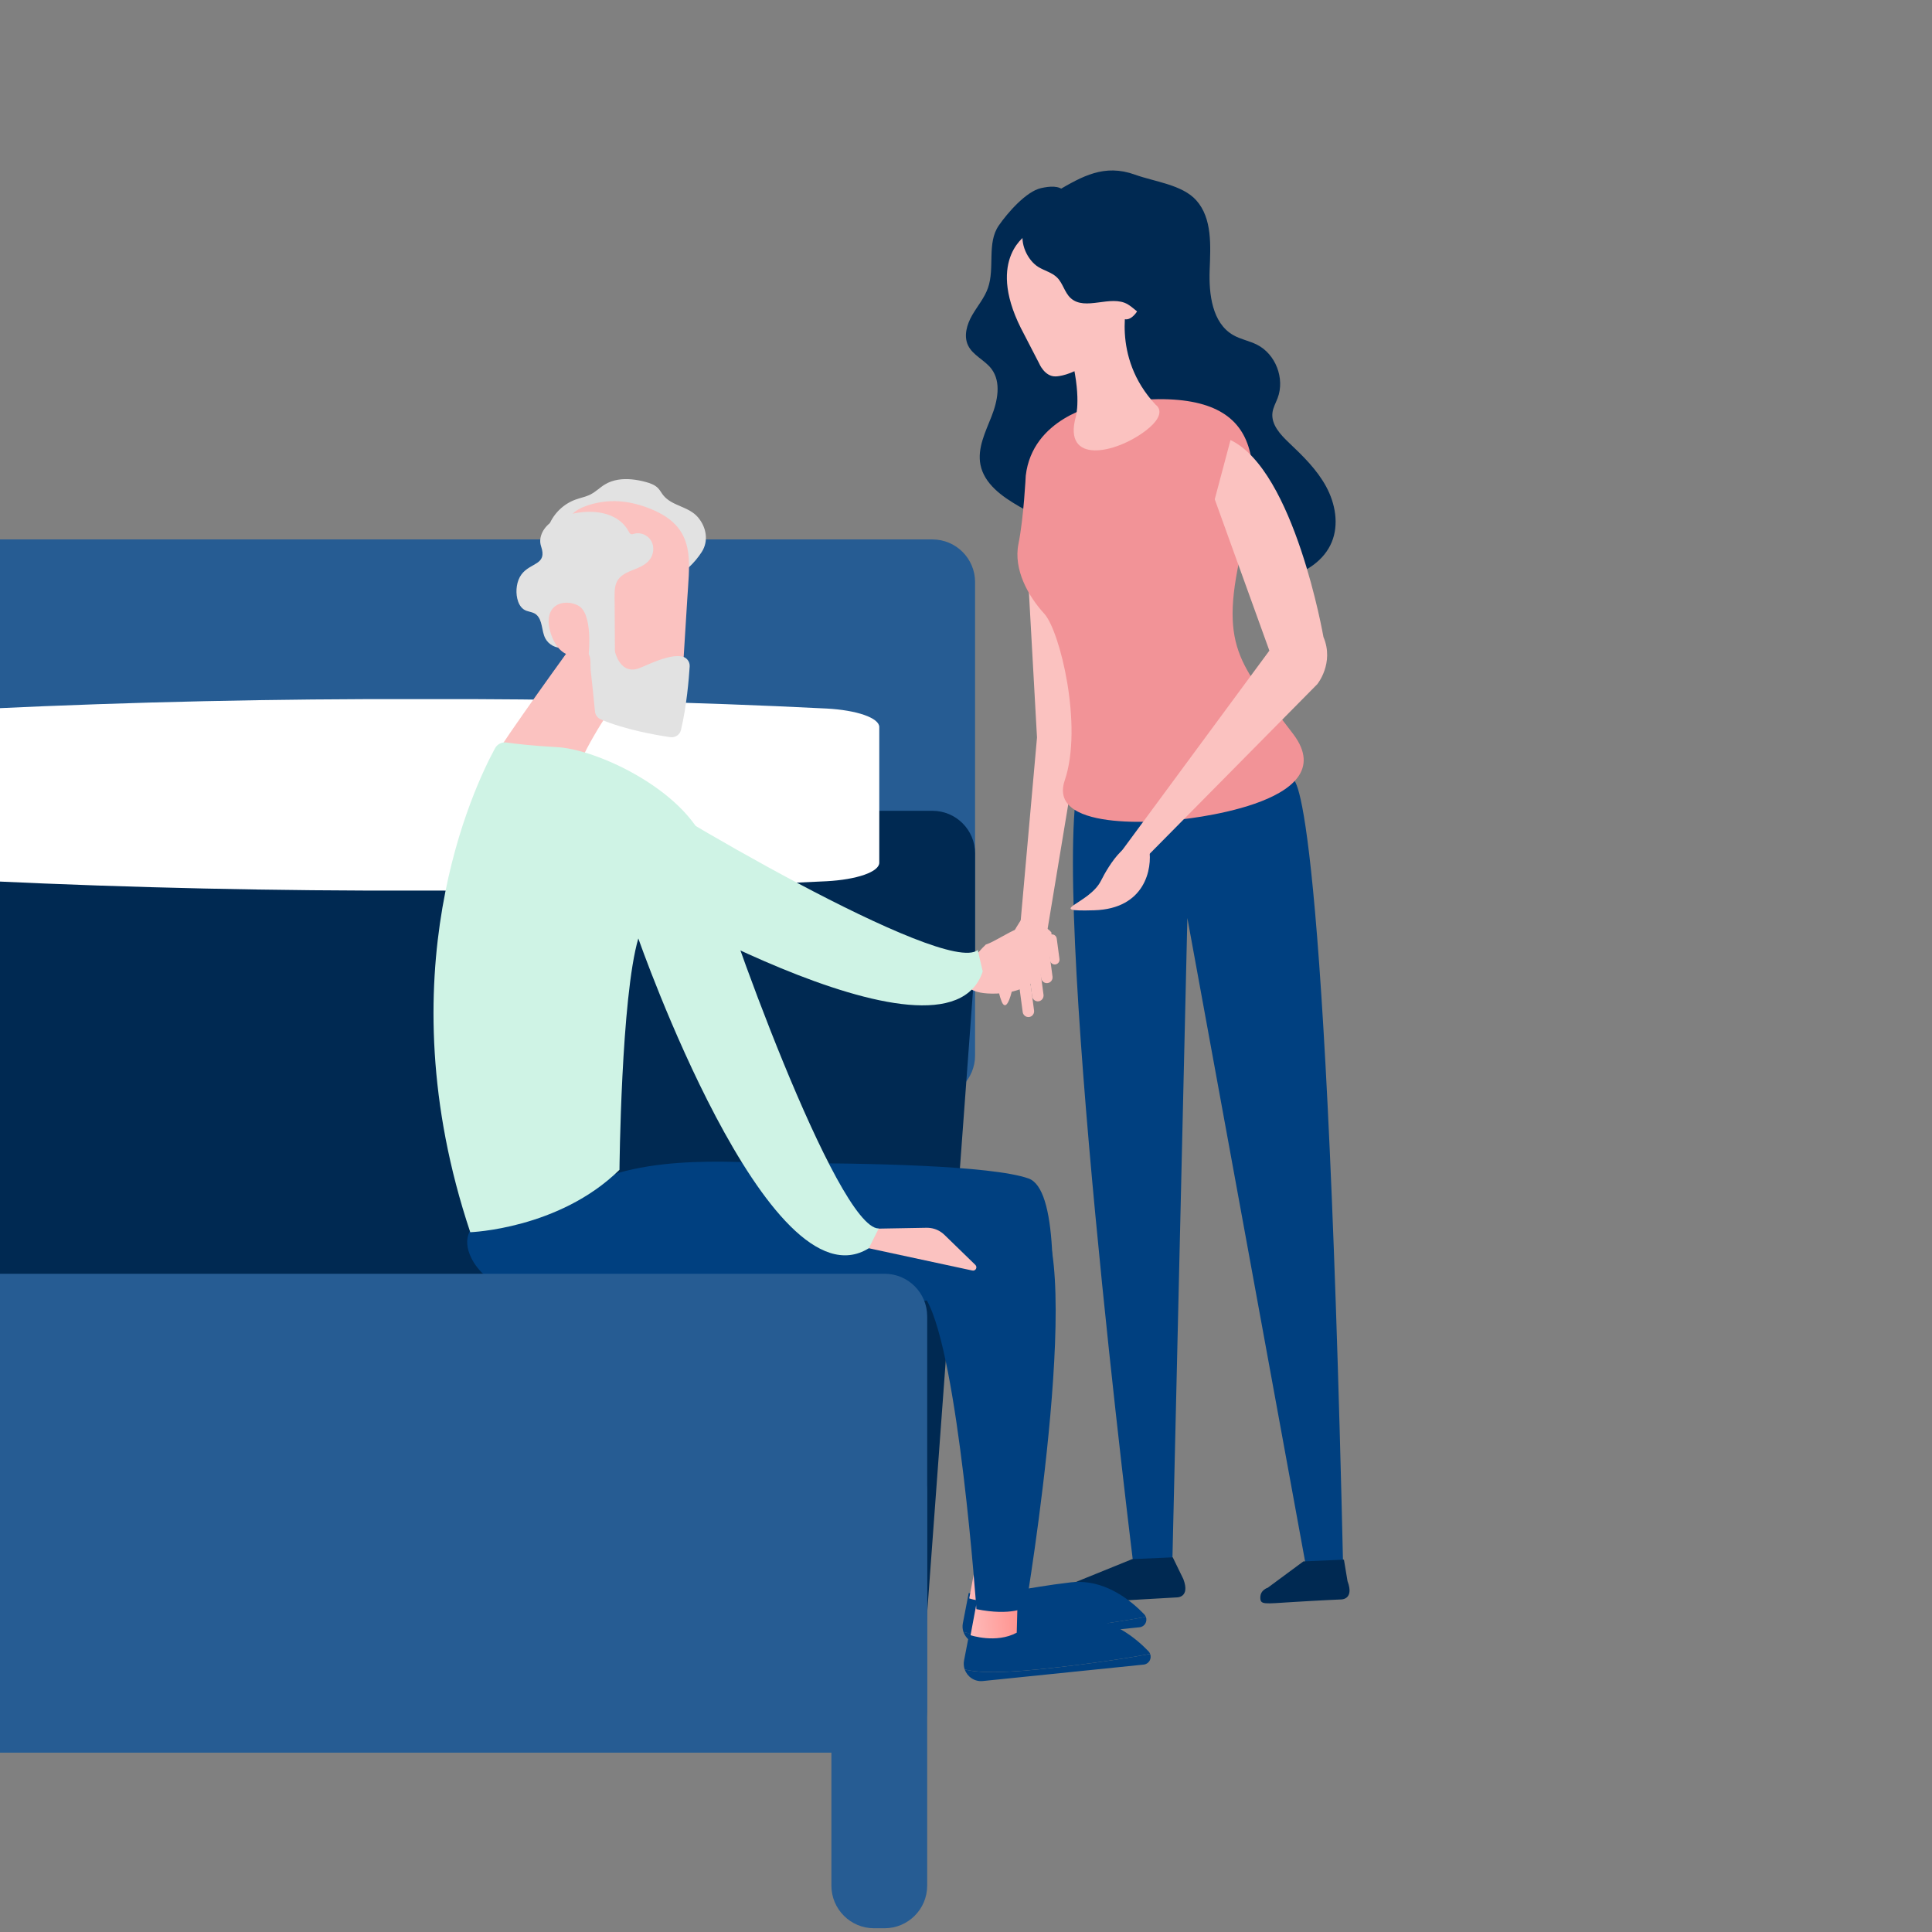 <?xml version="1.0" encoding="utf-8"?>
<!-- Generator: Adobe Illustrator 16.0.3, SVG Export Plug-In . SVG Version: 6.00 Build 0)  -->
<!DOCTYPE svg PUBLIC "-//W3C//DTD SVG 1.1//EN" "http://www.w3.org/Graphics/SVG/1.1/DTD/svg11.dtd">
<svg version="1.1" id="Layer_1" xmlns="http://www.w3.org/2000/svg" xmlns:xlink="http://www.w3.org/1999/xlink" x="0px" y="0px"
	 width="136px" height="136px" viewBox="0 0 136 136" enable-background="new 0 0 136 136" xml:space="preserve">
<rect x="0" y="0" width="136" height="136" fill="#808080" stroke="none"/>
<g>
	<path fill="#265C93" d="M-11.145,40.973v33.33c0,1.657,1.344,3,3,3h73.783c1.657,0,3-1.343,3-3v-33.33c0-1.657-1.346-3-3-3H-8.145
		C-9.801,37.973-11.145,39.316-11.145,40.973z"/>
	<path fill="#002952" d="M-11.896,59.264l-12.385,44.021c-0.484,1.724,0.639,3.486,2.407,3.773l83.348,13.545
		c1.737,0.278,3.344-0.986,3.474-2.742l3.691-50.11v-7.675c0-1.657-1.343-3-3-3H-9.009C-10.354,57.076-11.533,57.97-11.896,59.264z"
		/>
	<path fill="#FBC2C0" d="M74.643,37.618l1.271,14.677L73.689,65.72l-2.162,2.708l1.471-16.512L72.104,35.87L74.643,37.618z"/>
	<path fill="#002952" d="M74.402,13.451c1.791-1.047,3.339-1.934,5.496-1.155c1.385,0.5,3.328,0.703,4.313,1.806
		c1.133,1.272,1.005,3.194,0.941,4.904c-0.063,1.709,0.18,3.728,1.65,4.577c0.524,0.305,1.146,0.409,1.688,0.684
		c1.303,0.659,1.967,2.375,1.448,3.75c-0.129,0.341-0.317,0.664-0.364,1.026c-0.11,0.839,0.563,1.556,1.173,2.135
		c0.979,0.926,1.96,1.886,2.604,3.073c0.645,1.187,0.912,2.656,0.396,3.906c-0.521,1.266-1.771,2.113-3.088,2.453
		c-1.313,0.339-2.645-0.841-3.99-1.014c-5.232-0.67-10.389-1.317-14.964-3.969c-1.179-0.683-2.423-1.571-2.688-2.915
		c-0.226-1.152,0.342-2.289,0.772-3.379c0.433-1.089,0.709-2.427,0.006-3.362c-0.476-0.632-1.319-0.951-1.655-1.667
		c-0.314-0.67-0.075-1.475,0.294-2.116c0.37-0.642,0.866-1.217,1.111-1.916c0.5-1.419-0.093-3.162,0.763-4.398
		c0.612-0.889,1.928-2.403,2.979-2.633c0.572-0.125,1.271-0.214,1.656,0.23L74.402,13.451z"/>
	<path fill="#004080" d="M76.027,54.541c-2.252,7.488,3.841,56.296,3.841,56.296l2.637,0.009l1.078-46.223l8.454,46.207l2.521-0.071
		c-1.291-57.365-3.564-55.883-3.564-55.883L76.027,54.541z"/>
	<path fill="#F29397" d="M87.527,38.21c-1.813,7.377-0.281,8.45,3.508,13.464c3.787,5.013-8.262,6.046-8.262,6.046
		s-9.123,1.053-7.823-2.783c1.3-3.834-0.339-10.538-1.442-11.738c-1.105-1.199-2.188-3.104-1.814-4.92
		c0.369-1.817,0.512-4.792,0.512-4.792c0.468-4.059,4.986-4.953,4.986-4.953C87.906,26.691,89.336,30.833,87.527,38.21z"/>
	<path fill="#002952" d="M83.301,111.16c0.497,1.318-0.467,1.287-0.467,1.287s-4.412,0.251-6.464,0.377s-2.579-0.032-2.579-0.565
		c0-0.532,0.809-0.438,0.809-0.438l5.096-2.068l2.859-0.126L83.301,111.16z"/>
	<path fill="#002952" d="M94.857,111.305c0.496,1.317-0.465,1.286-0.465,1.286s-1.326,0.054-3.379,0.181
		c-2.054,0.125-2.295,0.209-2.295-0.321c0-0.534,0.521-0.683,0.521-0.683l2.509-1.854l2.856-0.126L94.857,111.305z"/>
	<path fill="#FBC2C0" d="M75.309,24.715c0.866,3.18,0.42,4.624,0.42,4.624c-0.93,3.367,2.783,2.615,4.933,0.967
		c1.612-1.241,0.696-1.808,0.696-1.808c-3.203-3.409-1.948-7.474-1.948-7.474L75.309,24.715z"/>
	<path fill="#FBC2C0" d="M80.477,21.191c-0.482,0.95-0.942,1.51-1.522,1.208c-0.029-0.015-0.142-0.088-0.166-0.107l0.049,0.907
		c0.079,0.944-0.622,1.484-0.622,1.484l-2.148,1.228c-1.049,0.593-1.758,0.586-1.758,0.586c-0.779,0.022-1.162-0.917-1.162-0.917
		l-1.295-2.505c-2.457-4.936,0.498-6.612,0.498-6.612c1.068-1.576,6.332-2.747,6.76,3.271c0.272-0.883,0.758-0.799,1.203-0.567
		C80.887,19.468,80.961,20.241,80.477,21.191z"/>
	<path fill="#002952" d="M74.577,14.755c0.978-0.086,1.96,0.141,2.868,0.518c1.201,0.499,2.31,1.277,3.08,2.333
		c0.771,1.057,1.188,2.403,1.008,3.704c-0.051,0.36-0.182,0.762-0.514,0.903c-0.582,0.248-1.08-0.465-1.625-0.787
		c-1.201-0.71-3.006,0.501-4.033-0.448c-0.422-0.391-0.537-1.032-0.945-1.438c-0.357-0.356-0.88-0.477-1.311-0.738
		c-0.779-0.474-1.344-1.691-1.053-2.61c0.041-0.128,0.1-0.245,0.172-0.354C72.699,15.133,73.785,14.824,74.577,14.755z"/>
	<path fill="#FBC2C0" d="M92.73,48.16L80.24,60.798c-0.158-0.444-1.19-0.329-1.385-0.757l10.5-14.241L85.51,35.146l1.109-4.169
		c4.509,2.147,6.543,13.863,6.543,13.863C93.941,46.675,92.73,48.16,92.73,48.16z"/>
	<path fill="#FBC2C0" d="M72.738,63.478l0.174,1.048l-1.5,4.369c-0.52,2.912-0.924,1.543-0.924,1.543
		c-0.951-2.356,1.385-5.679,1.385-5.679L72.738,63.478z"/>
	<path fill="#FBC2C0" d="M72.791,71.133l-0.23-1.732c-0.031-0.223-0.233-0.379-0.455-0.35c-0.221,0.03-0.375,0.235-0.346,0.458
		l0.231,1.732c0.03,0.221,0.233,0.379,0.454,0.35C72.666,71.563,72.82,71.354,72.791,71.133z"/>
	<path fill="#FBC2C0" d="M73.457,70.025l-0.232-1.731c-0.029-0.221-0.231-0.378-0.455-0.349c-0.221,0.03-0.375,0.236-0.346,0.458
		l0.232,1.732c0.029,0.223,0.234,0.379,0.453,0.35C73.33,70.455,73.484,70.248,73.457,70.025z"/>
	<path fill="#FBC2C0" d="M74.09,68.745l-0.23-1.732c-0.028-0.222-0.232-0.379-0.455-0.35c-0.221,0.03-0.375,0.237-0.346,0.458
		l0.231,1.73c0.03,0.224,0.233,0.381,0.454,0.351C73.965,69.174,74.12,68.967,74.09,68.745z"/>
	<path fill="#FBC2C0" d="M74.58,67.508l-0.193-1.439c-0.023-0.185-0.193-0.316-0.377-0.291c-0.184,0.025-0.313,0.197-0.287,0.381
		l0.191,1.44c0.025,0.185,0.195,0.316,0.379,0.291S74.605,67.693,74.58,67.508z"/>
	<path fill="#FBC2C0" d="M69.396,66.49c1.215-0.399,3.289-2.333,4.61-0.863c0.234,1.377-0.282,4.208-3.877,4.314
		C66.539,70.047,68.145,67.685,69.396,66.49z"/>
	<path fill="#FBC2C0" d="M77.5,62c0.5-1,2.07-3.705,3.396-2.235c0.231,1.378-0.285,4.208-3.877,4.313
		C73.426,64.184,76.668,63.664,77.5,62z"/>
	<path fill="#FFFFFF" d="M-4.387,60.725c0.003,0.312,0.381,0.614,1.066,0.853c0.688,0.238,1.639,0.398,2.689,0.451
		c9.973,0.469,20.063,0.69,30.163,0.663c9.6,0.035,19.19-0.186,28.655-0.659c1.041-0.056,1.982-0.217,2.66-0.455
		c0.678-0.238,1.049-0.538,1.049-0.849V51.18c0-0.311-0.371-0.61-1.049-0.849c-0.678-0.239-1.619-0.399-2.66-0.455
		c-9.465-0.475-19.055-0.696-28.655-0.663c-10.101-0.027-20.19,0.194-30.163,0.663c-1.064,0.053-2.031,0.215-2.723,0.458
		s-1.063,0.551-1.049,0.867L-4.387,60.725z"/>
	<path fill="#004080" d="M80.662,113.816c0.123,0.313-0.076,0.699-0.451,0.733l-11.129,1.142c-0.582,0.06-1.084-0.301-1.258-0.809
		c0.647,0.186,2.066,0.313,5.213-0.012C76.729,114.497,79.404,114.048,80.662,113.816z"/>
	<path fill="#004080" d="M80.546,113.636c-0.882-0.917-2.544-2.282-4.608-2.282c-0.176,0-0.354,0.013-0.539,0.03
		c-3.391,0.396-4.535,0.884-7.21,0.759l-0.411,2.127c-0.042,0.215-0.021,0.426,0.044,0.616c0.647,0.183,2.07,0.31,5.21-0.012
		c3.691-0.377,6.367-0.826,7.625-1.058C80.632,113.752,80.6,113.691,80.546,113.636"/>
	
		<linearGradient id="SVGID_1_" gradientUnits="userSpaceOnUse" x1="-891.417" y1="1028.877" x2="-894.889" y2="1028.522" gradientTransform="matrix(-1 0 0 1 -823.301 -917.461)">
		<stop  offset="0" style="stop-color:#FEBBBA"/>
		<stop  offset="1" style="stop-color:#FF928E"/>
	</linearGradient>
	<path fill="url(#SVGID_1_)" d="M68.727,109.843l-0.498,2.675c0,0,1.771,0.601,3.195-0.172l0.063-2.281L68.727,109.843z"/>
	<path fill="#004080" d="M54.963,81.872c-3.238,0-10.889-0.866-15.199,2.524c-1.984,1.561-2.391,1.793-2.391,1.793l29.525,1.568
		c2.204,3.896,1.727,22.955,1.727,22.955c2.415,0.488,3.416-0.126,3.416-0.126S76.45,84.38,72.4,82.956
		C69.779,82.035,60.902,81.872,54.963,81.872z"/>
	<path fill="#004080" d="M80.963,116.427c0.125,0.321-0.078,0.71-0.459,0.75l-11.318,1.157c-0.59,0.061-1.101-0.307-1.275-0.818
		c0.656,0.188,2.104,0.314,5.301-0.013C76.962,117.119,79.684,116.663,80.963,116.427z"/>
	<path fill="#004080" d="M80.852,116.244c-0.896-0.932-2.588-2.322-4.687-2.322c-0.181,0-0.364,0.01-0.55,0.032
		c-3.446,0.401-4.611,0.899-7.334,0.772l-0.418,2.16c-0.043,0.221-0.022,0.434,0.044,0.629c0.659,0.185,2.102,0.313,5.301-0.016
		c3.753-0.384,6.476-0.84,7.754-1.076C80.938,116.363,80.904,116.3,80.852,116.244"/>
	
		<linearGradient id="SVGID_2_" gradientUnits="userSpaceOnUse" x1="-891.507" y1="1031.445" x2="-895.039" y2="1031.084" gradientTransform="matrix(-1 0 0 1 -823.301 -917.461)">
		<stop  offset="0" style="stop-color:#FEBBBA"/>
		<stop  offset="1" style="stop-color:#FF928E"/>
	</linearGradient>
	<path fill="url(#SVGID_2_)" d="M68.828,112.386l-0.507,2.722c0,0,1.8,0.606,3.25-0.178l0.063-2.318L68.828,112.386z"/>
	<path fill="#004080" d="M54.84,83.943c-3.293,0-5.699,0.049-5.699,0.049S30.29,82.782,33.19,88.58
		c3.586,7.172,32.053,2.965,32.053,2.965c2.24,3.963,3.491,21.729,3.491,21.729c2.455,0.498,3.473-0.127,3.473-0.127
		s4.484-26.65,0.365-28.102C69.908,84.107,60.88,83.943,54.84,83.943z"/>
	<path fill="#E2E2E2" d="M42.59,34.097c-0.354,0.212-0.648,0.517-1.016,0.706c-0.335,0.172-0.713,0.238-1.066,0.367
		c-0.827,0.3-1.516,0.96-1.852,1.773c-0.335,0.813-0.313,1.766,0.062,2.562c-0.12-0.255,0.761-1,0.917-1.145
		c0.4-0.371,0.745-0.642,1.279-0.823c1.014-0.343,2.695-0.71,3.737-0.346c0.977,0.341,2.595,1.275,2.788,2.391
		c0.068,0.392,0.012,0.797-0.09,1.182c0.825-0.454,1.535-1.114,2.047-1.905c0.505-0.782,0.324-1.748-0.256-2.436
		c-0.668-0.792-1.836-0.783-2.461-1.572c-0.119-0.152-0.209-0.328-0.34-0.47c-0.232-0.251-0.574-0.369-0.905-0.458
		c-0.309-0.083-0.63-0.146-0.952-0.177C43.819,33.683,43.153,33.759,42.59,34.097z"/>
	<path fill="#FBC2C0" d="M41.143,44.23c0,0-4.246,5.829-5.965,8.443l5.535,1.228c0,0,1.678-3.728,3.751-5.692L41.143,44.23z"/>
	<path fill="#FBC2C0" d="M44.02,35.333c-0.469-0.065-0.945-0.077-1.418-0.025c-0.722,0.08-1.869,0.349-2.363,0.939
		c-0.676,0.804,0.193,0.76,0.766,1.292c0.982,0.913,0.908,2.523,1.015,3.749c0.198,2.301,0.346,4.606,0.538,6.907l5.418,0.462
		c0.139-2.154,0.273-4.308,0.402-6.462c0.068-1.147,0.189-2.216,0.08-3.165c-0.148-1.284-0.72-2.351-2.414-3.104
		C45.4,35.64,44.717,35.43,44.02,35.333z"/>
	<path fill="#E2E2E2" d="M44.356,40.204c0.496-0.205,1.044-0.377,1.373-0.801c0.288-0.37,0.347-0.914,0.116-1.322
		c-0.23-0.408-0.75-0.64-1.201-0.509c-0.074,0.022-0.154,0.053-0.229,0.026c-0.076-0.028-0.117-0.107-0.156-0.179
		c-0.963-1.812-3.777-1.623-5.326-0.745c-0.62,0.353-1.075,1.108-0.844,1.784c0.457,1.338-0.741,1.114-1.383,1.98
		c-0.338,0.456-0.42,1.149-0.295,1.692c0.065,0.287,0.194,0.574,0.437,0.754c0.272,0.203,0.639,0.158,0.899,0.378
		c0.463,0.392,0.359,1.137,0.639,1.675c0.233,0.447,0.759,0.723,1.259,0.661c0.2-0.025,0.392-0.098,0.591-0.123
		c0.429-0.054,0.936,0.154,1.178,0.521c0.218,0.33,0.126,0.839,0.17,1.227c0.109,0.952,0.207,1.906,0.298,2.86
		c0.023,0.247,0.181,0.458,0.408,0.555c1.679,0.719,3.856,1.102,4.893,1.254c0.345,0.05,0.673-0.167,0.753-0.505
		c0.397-1.667,0.559-3.61,0.613-4.473c0.023-0.346-0.222-0.652-0.564-0.707C47.221,46.084,46.2,46.513,45.089,47
		c-1.224,0.537-1.675-0.688-1.778-1.051c-0.018-0.06-0.025-0.119-0.026-0.181c-0.007-1.083-0.012-2.166-0.018-3.248
		c-0.003-0.633-0.041-1.12,0.13-1.514C43.535,40.687,43.813,40.429,44.356,40.204z"/>
	<path fill="#FBC2C0" d="M40.111,42.441c-0.943-0.13-1.846,0.518-1.35,2.113c0.74,2.386,2.678,1.498,2.678,1.498
		s0.323-2.912-0.763-3.438C40.494,42.525,40.302,42.467,40.111,42.441z"/>
	<path fill="#FBC2C0" d="M66.48,86.924c-0.271-0.263-0.615-0.43-0.984-0.48c-0.09-0.012-0.181-0.018-0.271-0.017l-3.889,0.069
		l-1.289,0.066l0.397,1.153l8.005,1.722c0.229,0.049,0.378-0.231,0.21-0.396L66.48,86.924"/>
	<path fill="#CFF3E5" d="M69.176,68.386c-2.613,7.909-26.422-6.385-26.422-6.385L37.5,58.485c0-1,4.5-1.5,0.5-2
		c2.688-1.673,0.5-2.5,4.825-2.197c3.263,2.413,23.704,14.453,26.001,12.587L69.176,68.386z"/>
	<path fill="#CFF3E5" d="M39.704,52.642c-0.16-0.022-0.312-0.037-0.456-0.045c-1.841-0.104-2.986-0.241-3.588-0.329
		c-0.33-0.048-0.653,0.112-0.813,0.405c-1.464,2.7-7.83,15.862-1.744,34.067c0,0,6.258-0.221,10.504-4.393
		c0,0,0.112-12.162,1.327-16.288c0,0,9.155,26.213,16.224,21.809l0.698-1.389c-2.958-0.03-10.968-22.36-11.933-26.302
		C48.936,56.141,42.84,53.075,39.704,52.642z"/>
	<path fill="#265C93" d="M-26.876,92.664v27.711c0,1.657,1.343,3,3,3h86.144c1.657,0,3-1.343,3-3V92.664c0-1.657-1.343-3-3-3
		h-86.144C-25.533,89.664-26.876,91.007-26.876,92.664z"/>
	<path fill="#265C93" d="M58.525,105.025v27.711c0,1.656,1.344,3,3,3h0.742c1.657,0,3-1.344,3-3v-27.711c0-1.657-1.343-3-3-3h-0.742
		C59.869,102.025,58.525,103.368,58.525,105.025z"/>
</g>
</svg>
